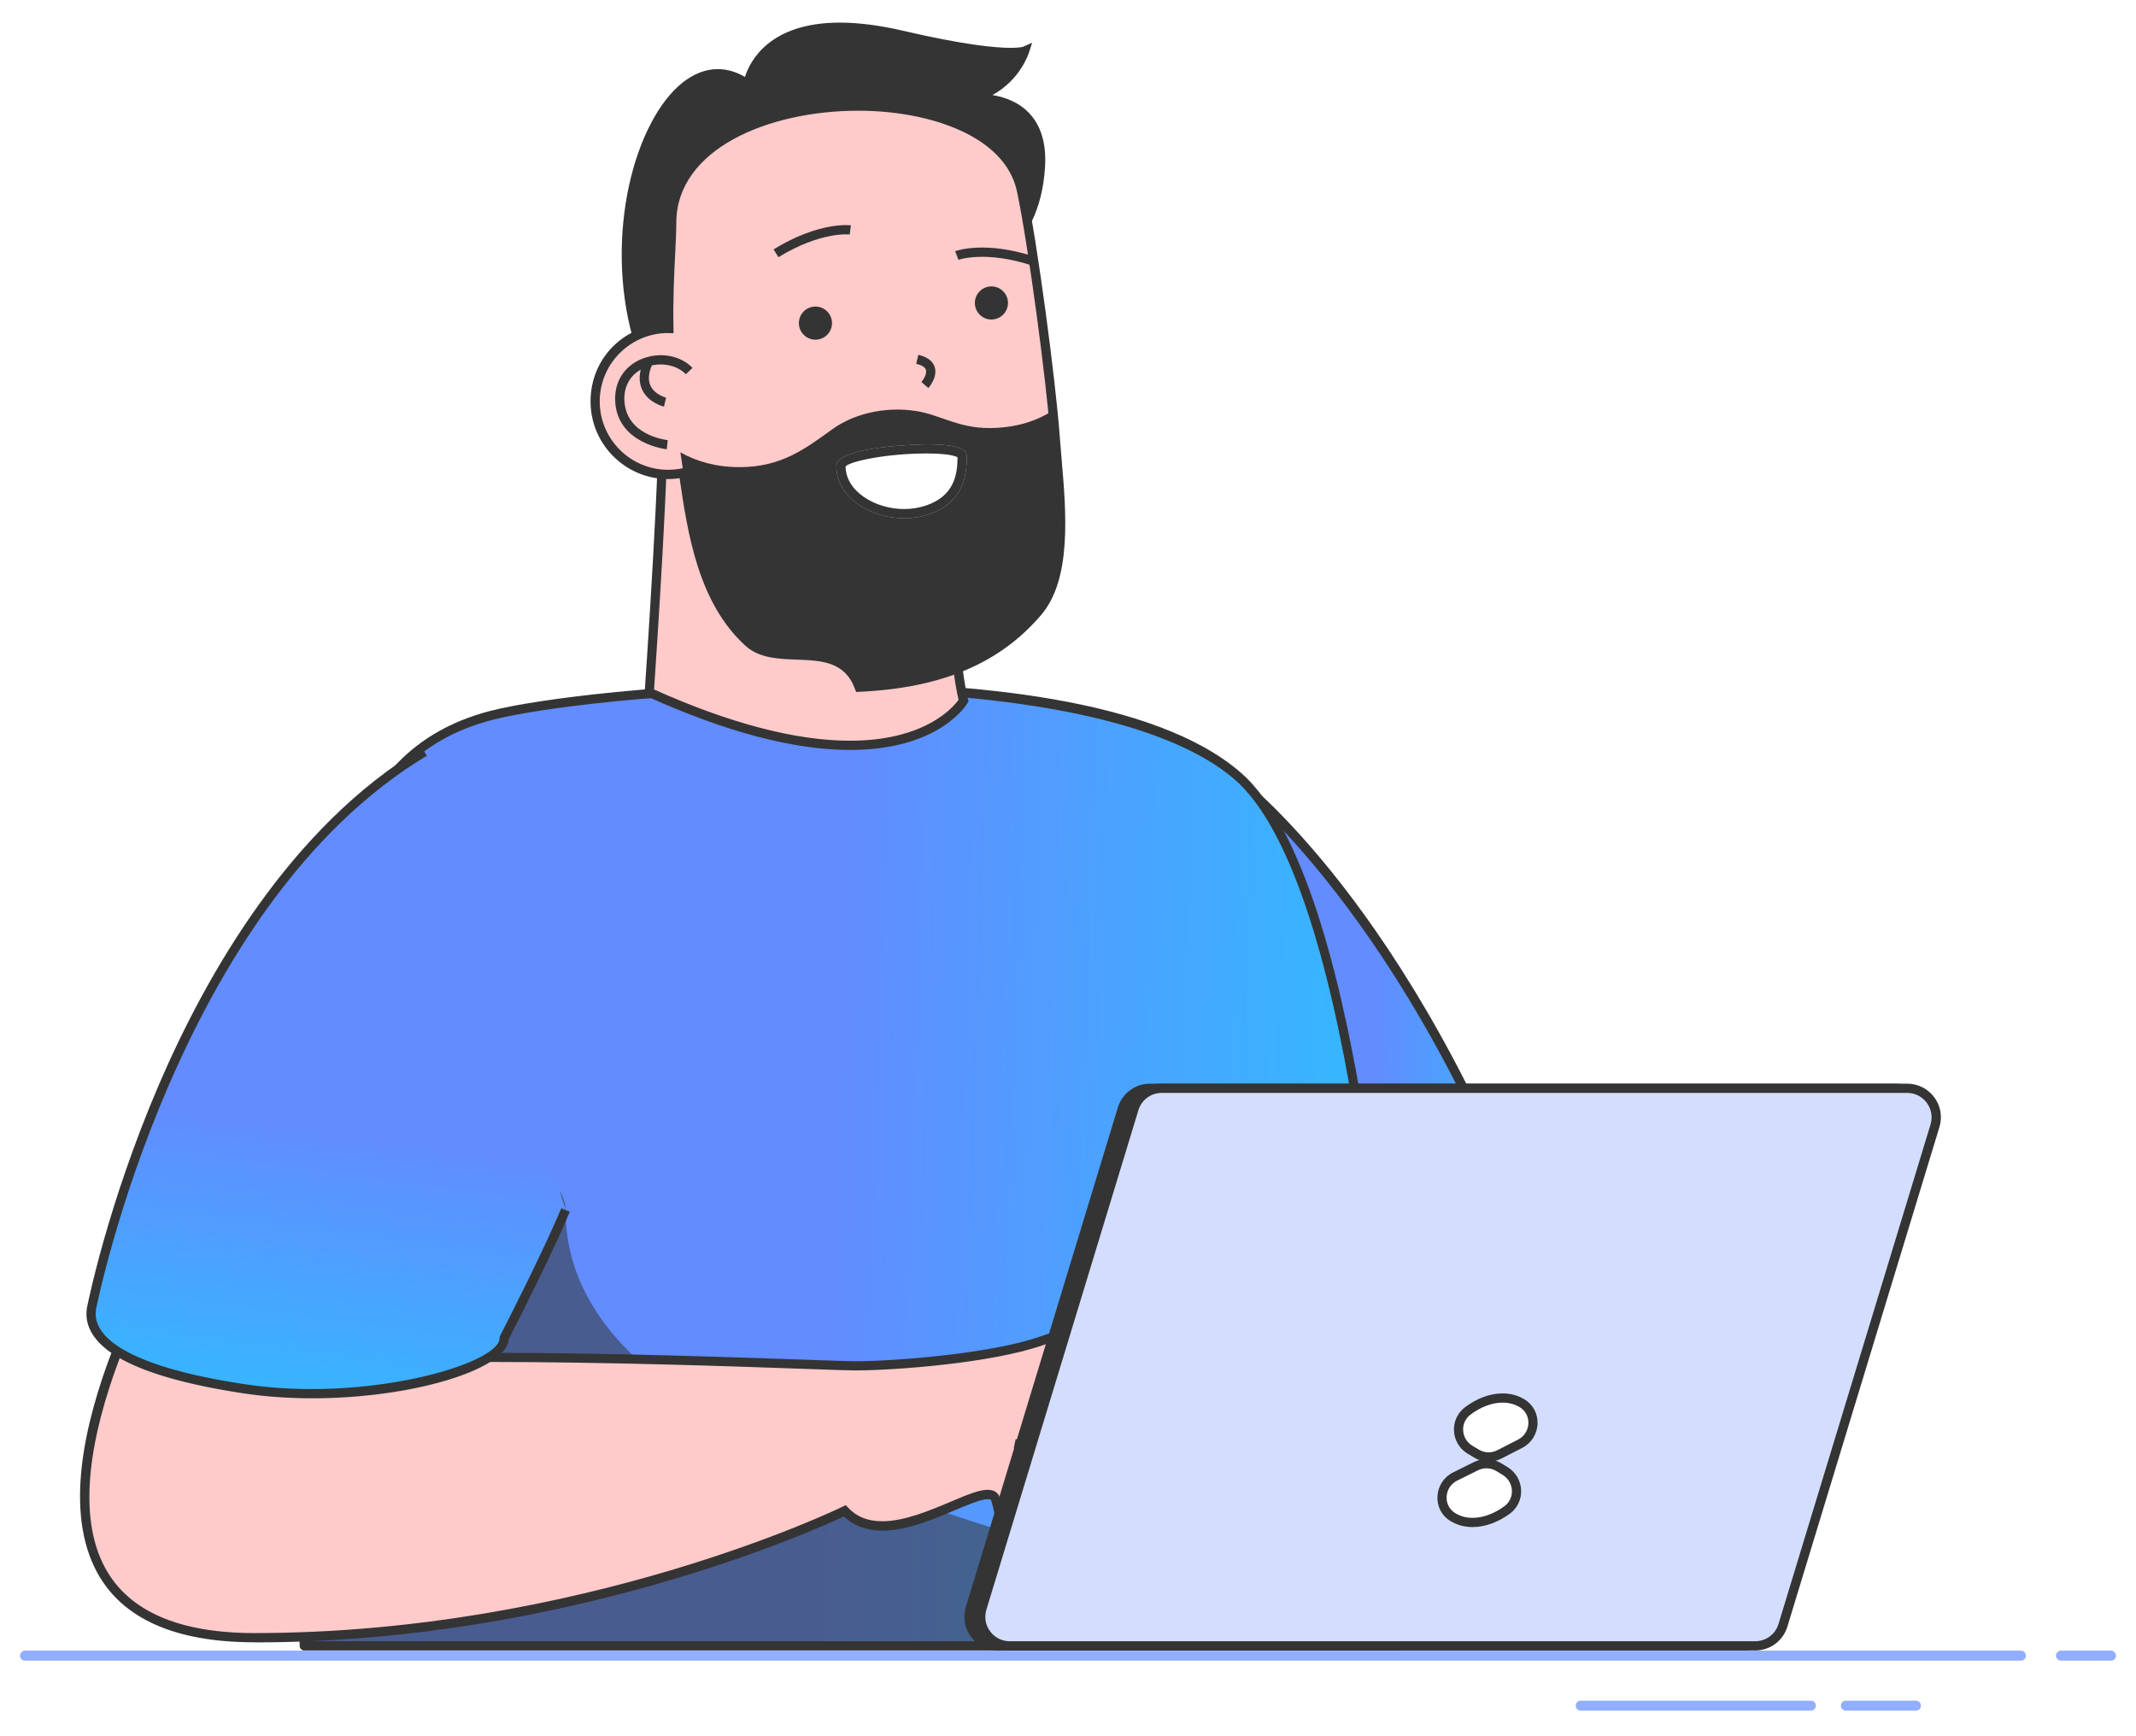 <svg width="427" height="347" viewBox="0 0 427 347" fill="none" xmlns="http://www.w3.org/2000/svg">
<g filter="url(#filter0_d_9_7176)">
<path d="M246.795 151.578L243.927 275.578C271.526 247.801 308.036 249.723 308.036 249.723C282.211 177.896 246.805 151.578 246.805 151.578H246.795Z" fill="url(#paint0_linear_9_7176)"/>
<path d="M244.578 276.228L243.267 274.927C267.83 250.216 299.757 248.777 306.706 248.777C281.314 178.96 246.588 152.573 246.244 152.317L247.338 150.839C247.702 151.114 256.426 157.669 268.451 173.145C279.511 187.388 295.508 212.188 308.894 249.408C309.003 249.694 308.953 250.019 308.766 250.265C308.579 250.512 308.283 250.64 307.977 250.64C307.613 250.62 271.546 249.082 244.568 276.228H244.578Z" fill="#343434"/>
<path d="M247.417 151.125C217.462 125.171 118.991 133.688 98.371 138.981C53.729 150.425 68.82 212.602 64.404 258.477C59.87 305.563 60.836 325.05 60.836 325.05H279.403C279.403 260.399 270.433 171.065 247.427 151.135L247.417 151.125Z" fill="url(#paint1_linear_9_7176)"/>
<path d="M279.393 325.966H60.826C60.333 325.966 59.929 325.582 59.909 325.089C59.909 324.892 58.992 305.001 63.477 258.387C64.562 247.141 64.463 234.681 64.374 222.636C64.089 185.397 63.783 146.896 98.134 138.094C107.38 135.718 133.876 132.386 163.811 132.386C193.746 132.386 230.799 135.521 248.019 150.444C261.316 161.967 268.915 195.274 272.947 221.187C277.629 251.31 280.32 289.161 280.32 325.06C280.32 325.572 279.906 325.976 279.403 325.976L279.393 325.966ZM61.713 324.123H278.467C278.378 254.1 268.462 170.592 246.806 151.824C233.706 140.469 204.224 134.22 163.811 134.22C134.033 134.22 107.745 137.522 98.588 139.878C83.635 143.712 74.547 153.342 69.983 170.198C65.922 185.21 66.07 204.233 66.208 222.626C66.306 234.721 66.395 247.229 65.311 258.565C61.358 299.609 61.595 319.845 61.713 324.133V324.123Z" fill="#343434"/>
<g style="mix-blend-mode:multiply" opacity="0.55">
<path d="M248.571 325.05C245.545 303.414 113.058 296.248 113.058 237.915C113.058 223.346 64.394 217.166 64.394 258.486C64.394 304.577 60.826 325.06 60.826 325.06H248.571V325.05Z" fill="#343434"/>
</g>
<path d="M50.87 323.405C117.404 323.405 168.857 298.043 168.857 298.043C177.916 307.703 197.314 290.68 199.01 295.737C200.705 300.793 201.03 314.967 206.304 314.356C209.458 313.992 211.745 304.213 211.745 304.213C211.745 304.213 215.559 312.158 221.178 316.111C226.796 320.063 227.477 313.666 227.477 313.666C229.261 317.55 238.368 318.782 238.063 313.252C237.915 310.63 233.263 298.901 233.263 298.901C233.263 298.901 239.916 308.767 244.963 306.806C250.404 304.687 243.464 297.136 236.939 284.204C231.538 273.499 229.704 271.705 225.633 265.131C222.893 260.705 218.083 260.616 208.019 264.125C197.965 267.634 178.488 269.074 170.848 269.074C166.492 269.074 130.622 267.378 97.385 267.378L103.181 248.591L37.228 238.32C37.228 238.32 -16.482 323.425 50.87 323.425V323.405Z" fill="#FFCACA"/>
<path d="M50.87 324.331C35.109 324.331 24.542 319.669 19.486 310.492C6.169 286.333 35.217 239.788 36.459 237.817L36.785 237.304L104.393 247.831L98.656 266.451C122.697 266.481 147.803 267.378 161.396 267.851C166.236 268.018 169.735 268.147 170.878 268.147C178.586 268.147 197.945 266.668 207.753 263.257C212.711 261.533 216.289 260.724 219.009 260.724C222.43 260.724 224.796 261.976 226.451 264.657C227.595 266.51 228.561 267.969 229.487 269.388C231.853 272.986 233.893 276.081 237.787 283.799C239.581 287.358 241.404 290.492 243.001 293.252C246.362 299.038 248.57 302.863 247.664 305.465C247.309 306.46 246.53 307.209 245.327 307.673C244.775 307.89 244.194 307.998 243.593 307.998C240.961 307.998 238.23 305.918 236.141 303.799C237.452 307.347 238.92 311.645 239.009 313.212C239.078 314.513 238.713 315.627 237.935 316.445C237.038 317.402 235.599 317.924 233.893 317.924C231.902 317.924 229.478 317.155 227.9 315.716C227.329 317.047 226.244 318.338 224.411 318.338C223.307 318.338 222.045 317.845 220.675 316.879C216.683 314.07 213.618 309.408 212.06 306.717C211.114 309.91 209.182 314.977 206.442 315.292C206.294 315.312 206.156 315.322 206.008 315.322C201.701 315.322 200.469 308.156 199.384 301.828C198.99 299.561 198.625 297.412 198.172 296.051C198.123 295.904 198.064 295.716 197.472 295.716C196.102 295.716 193.539 296.801 190.819 297.954C186.541 299.768 181.218 302.015 176.398 302.015C173.283 302.015 170.701 301.059 168.7 299.176C162.726 301.975 113.067 324.351 50.9 324.351L50.87 324.331ZM37.691 239.305C34.527 244.51 9.018 287.703 21.092 309.595C25.814 318.151 35.828 322.488 50.87 322.488C116.428 322.488 167.941 297.471 168.453 297.215L169.064 296.909L169.528 297.402C171.253 299.245 173.49 300.132 176.368 300.132C180.814 300.132 185.94 297.964 190.07 296.219C193.214 294.888 195.698 293.843 197.433 293.843C199.168 293.843 199.68 294.839 199.877 295.43C200.38 296.919 200.754 299.137 201.159 301.483C202.026 306.529 203.219 313.449 205.969 313.449C206.038 313.449 206.117 313.449 206.186 313.439C207.901 313.242 209.971 307.692 210.828 304.006L211.42 301.463L212.553 303.819C212.593 303.898 216.338 311.596 221.691 315.361C222.735 316.091 223.662 316.485 224.372 316.485C226.215 316.485 226.55 313.597 226.55 313.567L226.905 310.236L228.305 313.281C229.014 314.819 231.498 316.071 233.854 316.071C235.047 316.071 236.003 315.746 236.555 315.164C236.979 314.711 237.176 314.09 237.127 313.301C237.008 311.28 233.667 302.468 232.395 299.235L229.271 291.35L234.022 298.388C235.48 300.546 240.024 306.145 243.553 306.145C243.938 306.145 244.283 306.086 244.628 305.948C245.544 305.593 245.791 305.149 245.899 304.844C246.53 303.04 244.263 299.117 241.385 294.159C239.768 291.369 237.935 288.215 236.121 284.608C232.277 276.988 230.256 273.923 227.92 270.374C226.984 268.945 226.018 267.476 224.855 265.603C223.544 263.494 221.73 262.548 218.98 262.548C216.476 262.548 213.095 263.317 208.334 264.982C198.202 268.511 178.931 269.98 170.858 269.98C169.685 269.98 166.354 269.862 161.317 269.684C147.497 269.191 121.781 268.284 97.395 268.284H96.143L101.988 249.32L37.691 239.305Z" fill="#343434"/>
<path d="M232.78 300.162C228.127 288.964 221.73 275.441 221.671 275.313L223.337 274.524C223.406 274.662 229.813 288.215 234.485 299.462L232.789 300.172L232.78 300.162Z" fill="#343434"/>
<path d="M226.589 313.892C226.57 313.813 224.569 306.253 222.795 302.478C222.331 301.502 221.819 300.023 221.168 298.16C219.187 292.483 216.2 283.907 211.39 280.211L212.514 278.752C217.758 282.784 220.863 291.675 222.913 297.559C223.514 299.304 224.046 300.802 224.46 301.689C226.314 305.622 228.295 313.104 228.374 313.429L226.589 313.892Z" fill="#343434"/>
<path d="M211.044 304.972C210.788 302.103 209.96 294.179 209.152 292.04C208.146 289.339 205.288 286.076 202.656 285.514L203.04 283.71C206.766 284.499 209.871 288.678 210.886 291.389C211.941 294.198 212.848 304.371 212.887 304.804L211.054 304.962L211.044 304.972Z" fill="#343434"/>
<path d="M113.058 237.906L84.838 146.296C34.183 176.694 18.314 257.383 18.274 257.62C17.358 263.672 24.376 269.961 48.801 273.647C73.227 277.343 99.84 269.931 100.757 263.879C100.777 263.761 100.777 263.632 100.777 263.504C102.62 259.897 109.648 246.097 113.058 237.906Z" fill="url(#paint2_linear_9_7176)"/>
<path d="M62.471 275.55C57.858 275.55 53.186 275.244 48.672 274.564C37.188 272.829 28.751 270.384 23.576 267.319C18.894 264.539 16.804 261.227 17.376 257.492C17.406 257.324 21.358 237.108 31.738 212.919C41.19 190.908 57.986 161.357 84.374 145.517L85.32 147.094C35.276 177.128 19.337 256.989 19.19 257.787C18.756 260.695 20.54 263.376 24.512 265.732C29.48 268.689 37.701 271.045 48.948 272.74C73.078 276.387 99.08 268.876 99.859 263.751C99.859 263.692 99.859 263.632 99.859 263.573V263.495C99.859 263.357 99.898 263.219 99.957 263.09C101.978 259.138 108.838 245.634 112.209 237.551L113.905 238.261C110.563 246.274 103.841 259.552 101.692 263.741C101.692 263.83 101.692 263.928 101.672 264.017C100.775 269.951 82.156 275.55 62.471 275.55Z" fill="#343434"/>
<path d="M149.499 12.861C149.499 12.861 151.48 -3.659 180.272 3.034C201.08 7.873 204.836 6.218 204.836 6.218C204.836 6.218 202.519 13.729 193.855 15.749C193.855 15.749 208.887 13.867 208.02 29.184C207.152 44.502 197.759 46.67 197.621 53.748C197.473 60.825 210.336 68.484 196.901 78.459C183.466 88.424 153.452 106.393 133.61 77.01C114.389 48.543 131.589 -0.002 149.499 12.861Z" fill="#343434"/>
<path d="M161.09 94.013C149.725 94.013 140.223 88.474 132.841 77.533C121.308 60.441 122.451 35.089 130.238 20.451C133.885 13.591 138.587 9.816 143.496 9.816C145.329 9.816 147.143 10.338 148.917 11.383C149.932 8.189 153.846 0.521 167.882 0.521C171.618 0.521 175.856 1.063 180.479 2.137C192.672 4.976 198.951 5.567 202.076 5.567C203.889 5.567 204.49 5.36 204.49 5.36L206.334 4.542L205.703 6.484C205.624 6.75 203.958 11.955 198.399 15C200.784 15.395 203.613 16.361 205.752 18.638C208.108 21.131 209.173 24.7 208.916 29.244C208.384 38.559 204.816 43.142 201.947 46.828C200.055 49.253 198.566 51.166 198.517 53.768C198.478 55.759 199.661 57.927 200.912 60.234C203.741 65.428 207.26 71.895 197.423 79.199C184.175 89.026 171.943 94.013 161.071 94.013H161.09ZM143.496 11.659C139.307 11.659 135.177 15.089 131.865 21.319C124.344 35.473 123.22 59.987 134.368 76.508C141.386 86.907 150.376 92.18 161.09 92.18C171.805 92.18 183.604 87.183 196.339 77.73C204.895 71.382 202.184 66.404 199.306 61.131C197.936 58.608 196.635 56.222 196.684 53.748C196.753 50.535 198.488 48.297 200.508 45.715C203.219 42.225 206.6 37.888 207.093 29.155C207.319 25.143 206.422 22.028 204.431 19.919C201.721 17.051 197.591 16.617 195.373 16.617C194.525 16.617 193.983 16.686 193.973 16.686L193.648 14.872C199.444 13.522 202.223 9.55 203.337 7.391C200.627 7.558 194.298 7.253 180.065 3.951C175.58 2.906 171.48 2.384 167.882 2.384C151.943 2.384 150.465 12.566 150.406 12.999L150.208 14.537L148.957 13.64C147.153 12.349 145.31 11.688 143.486 11.688L143.496 11.659Z" fill="#343434"/>
<path d="M229.891 213.578H378.898C382.802 213.578 385.591 217.343 384.457 221.079L354.069 320.94C353.319 323.384 351.072 325.06 348.509 325.06H199.502C195.599 325.06 192.809 321.294 193.943 317.559L224.332 217.698C225.071 215.254 227.328 213.578 229.891 213.578Z" fill="#343434"/>
<path d="M348.52 325.967H199.512C197.364 325.967 195.392 324.971 194.111 323.246C192.829 321.521 192.455 319.343 193.076 317.283L223.465 217.422C224.332 214.574 226.925 212.651 229.901 212.651H378.908C381.057 212.651 383.029 213.647 384.31 215.372C385.591 217.107 385.966 219.275 385.345 221.335L354.956 321.196C354.089 324.045 351.496 325.967 348.52 325.967ZM229.901 214.495C227.733 214.495 225.86 215.885 225.229 217.955L194.84 317.815C194.387 319.313 194.663 320.89 195.589 322.152C196.526 323.404 197.955 324.133 199.512 324.133H348.52C350.688 324.133 352.561 322.743 353.192 320.674L383.581 220.813C384.034 219.315 383.768 217.738 382.831 216.486C381.895 215.234 380.466 214.505 378.908 214.505H229.901V214.495Z" fill="#343434"/>
<path d="M232.247 213.578H381.254C385.158 213.578 387.947 217.343 386.814 221.079L356.425 320.94C355.686 323.384 353.428 325.06 350.865 325.06H201.858C197.955 325.06 195.165 321.294 196.299 317.559L226.688 217.698C227.427 215.254 229.684 213.578 232.247 213.578Z" fill="#D3DEFE"/>
<path d="M350.865 325.967H201.858C199.709 325.967 197.738 324.971 196.456 323.246C195.175 321.511 194.8 319.343 195.431 317.283L225.82 217.422C226.687 214.574 229.27 212.651 232.257 212.651H381.264C383.412 212.651 385.384 213.647 386.675 215.372C387.957 217.107 388.331 219.275 387.7 221.335L357.311 321.196C356.444 324.045 353.852 325.967 350.875 325.967H350.865ZM232.247 214.495C230.078 214.495 228.205 215.885 227.574 217.955L197.186 317.815C196.732 319.313 196.998 320.89 197.935 322.142C198.861 323.404 200.3 324.123 201.858 324.123H350.865C353.033 324.123 354.906 322.734 355.537 320.664L385.926 220.803C386.379 219.305 386.103 217.728 385.177 216.476C384.25 215.224 382.811 214.495 381.254 214.495H232.247Z" fill="#343434"/>
<path d="M295.075 289.121L290.876 291.201C287.663 292.798 287.328 297.352 290.364 299.264C290.384 299.274 290.403 299.294 290.423 299.304C293.528 301.216 297.727 300.496 301.295 297.874C303.957 295.913 303.72 291.862 300.911 290.127L299.62 289.338C298.24 288.491 296.515 288.412 295.066 289.131L295.075 289.121Z" fill="white"/>
<path d="M294.385 301.295C292.749 301.295 291.25 300.881 289.939 300.082L289.861 300.033C288.195 298.988 287.248 297.155 287.357 295.144C287.455 293.104 288.648 291.28 290.472 290.373L294.661 288.294C296.366 287.446 298.485 287.544 300.112 288.54L301.403 289.329C303 290.314 304.005 292.029 304.084 293.912C304.163 295.765 303.325 297.51 301.847 298.604C299.491 300.339 296.839 301.295 294.385 301.295ZM297.155 289.545C296.573 289.545 295.992 289.683 295.469 289.94L291.28 292.019C290.038 292.631 289.259 293.833 289.19 295.233C289.121 296.564 289.742 297.776 290.856 298.476C291.921 299.136 293.094 299.452 294.385 299.452C296.445 299.452 298.712 298.624 300.752 297.115C301.748 296.376 302.29 295.243 302.241 293.991C302.192 292.719 301.511 291.566 300.437 290.896L299.146 290.107C298.554 289.743 297.864 289.545 297.165 289.545H297.155Z" fill="#343434"/>
<path d="M299.727 286.765L303.896 284.626C307.09 282.99 307.356 278.436 304.3 276.563C304.281 276.553 304.261 276.544 304.241 276.524C301.117 274.651 296.927 275.42 293.389 278.101C290.757 280.092 291.043 284.143 293.882 285.839L295.183 286.617C296.573 287.445 298.298 287.504 299.737 286.765H299.727Z" fill="white"/>
<path d="M297.579 288.205C296.564 288.205 295.568 287.929 294.701 287.406L293.399 286.628C291.783 285.662 290.758 283.966 290.659 282.083C290.561 280.24 291.369 278.476 292.828 277.362C295.203 275.558 297.884 274.573 300.378 274.573C301.965 274.573 303.424 274.967 304.715 275.736L304.774 275.775C306.47 276.81 307.436 278.634 307.367 280.644C307.288 282.685 306.125 284.528 304.321 285.455L300.151 287.593C299.363 287.998 298.476 288.214 297.589 288.214L297.579 288.205ZM300.378 276.416C298.288 276.416 296.002 277.273 293.942 278.831C292.956 279.58 292.424 280.723 292.493 281.975C292.562 283.247 293.252 284.39 294.346 285.041L295.647 285.819C296.228 286.164 296.899 286.352 297.589 286.352C298.19 286.352 298.781 286.204 299.314 285.938L303.483 283.799C304.715 283.168 305.484 281.955 305.533 280.566C305.583 279.235 304.942 278.022 303.828 277.342C302.783 276.711 301.64 276.416 300.388 276.416H300.378Z" fill="#343434"/>
<path d="M190.414 82.077C190.414 82.077 189.104 122.353 192.622 136.073C192.622 136.073 180.311 157.236 129.785 134.418C129.785 134.418 133.313 83.743 132.436 75.434L190.414 82.087V82.077Z" fill="#FFCACA"/>
<path d="M169.931 145.93C158.724 145.93 145.092 142.342 129.409 135.255L128.828 134.989L128.877 134.348C128.916 133.845 132.386 83.664 131.528 75.522L131.41 74.378L191.38 81.259L191.35 82.106C191.34 82.51 190.088 122.411 193.528 135.846L193.617 136.211L193.43 136.536C193.203 136.921 187.762 145.93 169.941 145.93H169.931ZM130.75 133.845C145.939 140.647 159.128 144.087 169.931 144.087C184.914 144.087 190.562 137.394 191.626 135.905C188.482 122.845 189.29 88.868 189.467 82.905L133.431 76.478C133.943 86.778 131.154 127.931 130.75 133.845Z" fill="#343434"/>
<path d="M210.928 83.338C210.139 72.318 206.472 44.669 204.195 34.044C198.912 9.391 134.28 12.053 134.28 40.569C134.28 44.876 133.521 53.156 133.718 61.672C133.669 61.672 133.62 61.672 133.57 61.672C125.517 61.672 118.982 68.208 118.982 76.261C118.982 84.314 125.517 90.849 133.57 90.849C134.625 90.849 135.65 90.731 136.636 90.524C138.243 101.642 140.283 115.925 149.657 124.431C155.63 129.853 167.902 123.012 171.776 133.391C185.842 132.731 198.281 129.054 207.418 118.36C214.21 110.425 211.706 94.368 210.918 83.338H210.928Z" fill="#FFCACA"/>
<path d="M171.144 134.348L170.908 133.717C168.858 128.226 164.205 128.059 159.286 127.872C155.59 127.734 151.766 127.596 149.035 125.112C139.671 116.625 137.493 102.874 135.857 91.598C135.098 91.716 134.329 91.775 133.57 91.775C125.014 91.775 118.055 84.817 118.055 76.261C118.055 67.705 124.59 61.18 132.781 60.766C132.702 55.679 132.939 50.731 133.136 46.719C133.254 44.255 133.363 42.136 133.363 40.569C133.363 24.63 152.613 16.301 171.617 16.301C185.328 16.301 202.322 20.894 205.101 33.846C207.388 44.502 211.075 72.407 211.853 83.269C211.952 84.688 212.08 86.197 212.218 87.754C213.145 98.439 214.288 111.746 208.128 118.951C199.828 128.65 188.295 133.529 171.824 134.308L171.154 134.338L171.144 134.348ZM137.394 89.42L137.562 90.543C139.168 101.662 141.179 115.501 150.267 123.741C152.505 125.772 155.827 125.89 159.346 126.018C164.244 126.196 169.774 126.403 172.376 132.425C187.95 131.588 198.882 126.906 206.708 117.748C212.366 111.134 211.252 98.251 210.365 87.912C210.227 86.344 210.099 84.826 210 83.397C209.231 72.584 205.555 44.827 203.288 34.231C200.902 23.112 185.664 18.134 171.608 18.134C153.51 18.134 135.196 25.843 135.196 40.559C135.196 42.166 135.088 44.314 134.969 46.798C134.762 51.027 134.506 56.3 134.634 61.643L134.654 62.599H133.698C133.698 62.599 133.609 62.589 133.57 62.579C126.019 62.579 119.888 68.71 119.888 76.251C119.888 83.791 126.019 89.922 133.56 89.922C134.506 89.922 135.482 89.814 136.428 89.617L137.394 89.41V89.42Z" fill="#343434"/>
<path d="M136.014 86.434C137.838 97.908 139.06 114.842 149.646 124.423C155.62 129.834 167.901 123.013 171.785 133.383C185.831 132.722 198.28 129.046 207.428 118.361C214.209 110.416 211.705 94.359 210.917 83.339C210.838 81.91 210.651 80.146 210.394 78.135C207.014 80.293 202.805 81.575 197.738 81.575C191.489 81.575 187.94 78.923 183.15 78.174C176.743 77.179 170.533 78.815 166.383 81.821C161.11 85.597 156.319 89.391 147.852 89.391C143.18 89.391 139.267 88.268 136.004 86.424L136.014 86.434ZM168.108 89.174C168.108 86.129 192.346 84.236 192.346 87.282C192.346 91.166 191.578 95.788 185.476 97.908C177.837 100.559 168.108 96.143 168.108 89.174ZM180.725 99.613C174.22 99.613 167.192 95.621 167.192 89.174C167.192 85.074 185.082 84.818 185.259 84.818C192.356 84.818 193.263 86.139 193.263 87.292C193.263 91.432 192.415 96.478 185.772 98.785C184.185 99.337 182.49 99.613 180.715 99.613H180.725ZM169.035 89.263C169.104 94.359 175.117 97.77 180.725 97.77C182.283 97.77 183.781 97.523 185.171 97.04C190.602 95.158 191.4 91.146 191.42 87.43C191.154 87.252 189.912 86.651 185.259 86.651C177.305 86.651 169.853 88.209 169.035 89.253V89.263Z" fill="#343434"/>
<path d="M168.108 89.175C168.108 96.144 177.837 100.569 185.476 97.908C191.578 95.789 192.347 91.166 192.347 87.282C192.347 84.237 168.108 86.119 168.108 89.175Z" fill="white"/>
<path d="M185.259 84.817C185.082 84.817 167.191 85.073 167.191 89.174C167.191 95.62 174.219 99.612 180.725 99.612C182.489 99.612 184.195 99.336 185.772 98.784C192.405 96.478 193.263 91.431 193.263 87.291C193.263 86.138 192.356 84.817 185.259 84.817ZM185.17 97.039C183.781 97.522 182.282 97.769 180.725 97.769C175.106 97.769 169.104 94.358 169.035 89.262C169.853 88.217 177.305 86.66 185.259 86.66C189.921 86.66 191.163 87.261 191.42 87.439C191.4 91.145 190.602 95.157 185.17 97.049V97.039Z" fill="#343434"/>
<path d="M190.946 46.218L191.596 47.943C191.646 47.923 197.077 46.001 206.51 49.145L207.092 47.401C196.978 44.03 191.192 46.129 190.946 46.218Z" fill="#343434"/>
<path d="M154.644 45.852L155.61 47.42C164.087 42.225 169.814 42.866 169.863 42.876L170.1 41.052C169.843 41.022 163.732 40.283 154.644 45.852Z" fill="#343434"/>
<path d="M163.013 62.995C164.336 62.995 165.408 61.922 165.408 60.599C165.408 59.276 164.336 58.204 163.013 58.204C161.69 58.204 160.618 59.276 160.618 60.599C160.618 61.922 161.69 62.995 163.013 62.995Z" fill="#343434"/>
<path d="M163.012 57.287C161.189 57.287 159.701 58.776 159.701 60.599C159.701 62.423 161.189 63.911 163.012 63.911C164.836 63.911 166.324 62.423 166.324 60.599C166.324 58.776 164.836 57.287 163.012 57.287ZM163.012 62.068C162.204 62.068 161.544 61.407 161.544 60.599C161.544 59.791 162.204 59.13 163.012 59.13C163.821 59.13 164.481 59.791 164.481 60.599C164.481 61.407 163.821 62.068 163.012 62.068Z" fill="#343434"/>
<path d="M198.192 54.172C196.871 54.172 195.806 55.246 195.806 56.567C195.806 57.888 196.881 58.962 198.192 58.962C199.502 58.962 200.587 57.888 200.587 56.567C200.587 55.246 199.512 54.172 198.192 54.172Z" fill="#343434"/>
<path d="M198.192 53.256C196.368 53.256 194.88 54.744 194.88 56.568C194.88 58.391 196.368 59.88 198.192 59.88C200.015 59.88 201.503 58.391 201.503 56.568C201.503 54.744 200.015 53.256 198.192 53.256ZM198.192 58.036C197.383 58.036 196.723 57.376 196.723 56.568C196.723 55.76 197.383 55.099 198.192 55.099C199 55.099 199.66 55.76 199.66 56.568C199.66 57.376 199 58.036 198.192 58.036Z" fill="#343434"/>
<path d="M183.574 66.936L183.16 68.731C183.919 68.908 184.875 69.263 185.092 69.923C185.368 70.761 184.51 72.003 184.195 72.368L185.585 73.58C185.782 73.353 187.487 71.333 186.846 69.361C186.462 68.169 185.368 67.36 183.574 66.936Z" fill="#343434"/>
<path d="M128.177 67.804C124.786 69.233 122.845 72.309 122.973 76.025C123.268 84.728 133.194 85.813 133.293 85.823L133.48 83.989C133.135 83.95 125.062 83.043 124.816 75.956C124.717 72.989 126.206 70.633 128.897 69.499C131.765 68.287 135.215 68.849 137.108 70.82L138.438 69.549C136.004 67.006 131.785 66.286 128.187 67.804H128.177Z" fill="#343434"/>
<path d="M130.079 73.195C129.507 72.042 129.616 70.573 130.404 68.819L128.719 68.07C127.694 70.347 127.605 72.348 128.423 74.013C129.675 76.547 132.602 77.266 132.73 77.296L133.154 75.502C133.154 75.502 130.936 74.94 130.079 73.195Z" fill="#343434"/>
<path d="M5 327.002H404" stroke="#91AEFF" stroke-width="2" stroke-linecap="round"/>
<path d="M369 337.002L383 337.002" stroke="#91AEFF" stroke-width="2" stroke-linecap="round"/>
<path d="M316 337.002L362 337.002" stroke="#91AEFF" stroke-width="2" stroke-linecap="round"/>
<path d="M412 327.002L422 327.002" stroke="#91AEFF" stroke-width="2" stroke-linecap="round"/>
</g>
<defs>
<filter id="filter0_d_9_7176" x="0" y="0.521" width="427" height="345.481" filterUnits="userSpaceOnUse" color-interpolation-filters="sRGB">
<feFlood flood-opacity="0" result="BackgroundImageFix"/>
<feColorMatrix in="SourceAlpha" type="matrix" values="0 0 0 0 0 0 0 0 0 0 0 0 0 0 0 0 0 0 127 0" result="hardAlpha"/>
<feOffset dy="4"/>
<feGaussianBlur stdDeviation="2"/>
<feComposite in2="hardAlpha" operator="out"/>
<feColorMatrix type="matrix" values="0 0 0 0 0 0 0 0 0 0 0 0 0 0 0 0 0 0 0.25 0"/>
<feBlend mode="normal" in2="BackgroundImageFix" result="effect1_dropShadow_9_7176"/>
<feBlend mode="normal" in="SourceGraphic" in2="effect1_dropShadow_9_7176" result="shape"/>
</filter>
<linearGradient id="paint0_linear_9_7176" x1="275.981" y1="151.577" x2="312.912" y2="152.153" gradientUnits="userSpaceOnUse">
<stop stop-color="#628CFF"/>
<stop offset="1" stop-color="#2CC0FF"/>
</linearGradient>
<linearGradient id="paint1_linear_9_7176" x1="170.076" y1="133.295" x2="295.914" y2="137.62" gradientUnits="userSpaceOnUse">
<stop stop-color="#628CFF"/>
<stop offset="1" stop-color="#2CC0FF"/>
</linearGradient>
<linearGradient id="paint2_linear_9_7176" x1="113.134" y1="228.352" x2="103.799" y2="296.059" gradientUnits="userSpaceOnUse">
<stop stop-color="#628CFF"/>
<stop offset="1" stop-color="#2CC0FF"/>
</linearGradient>
</defs>
</svg>
